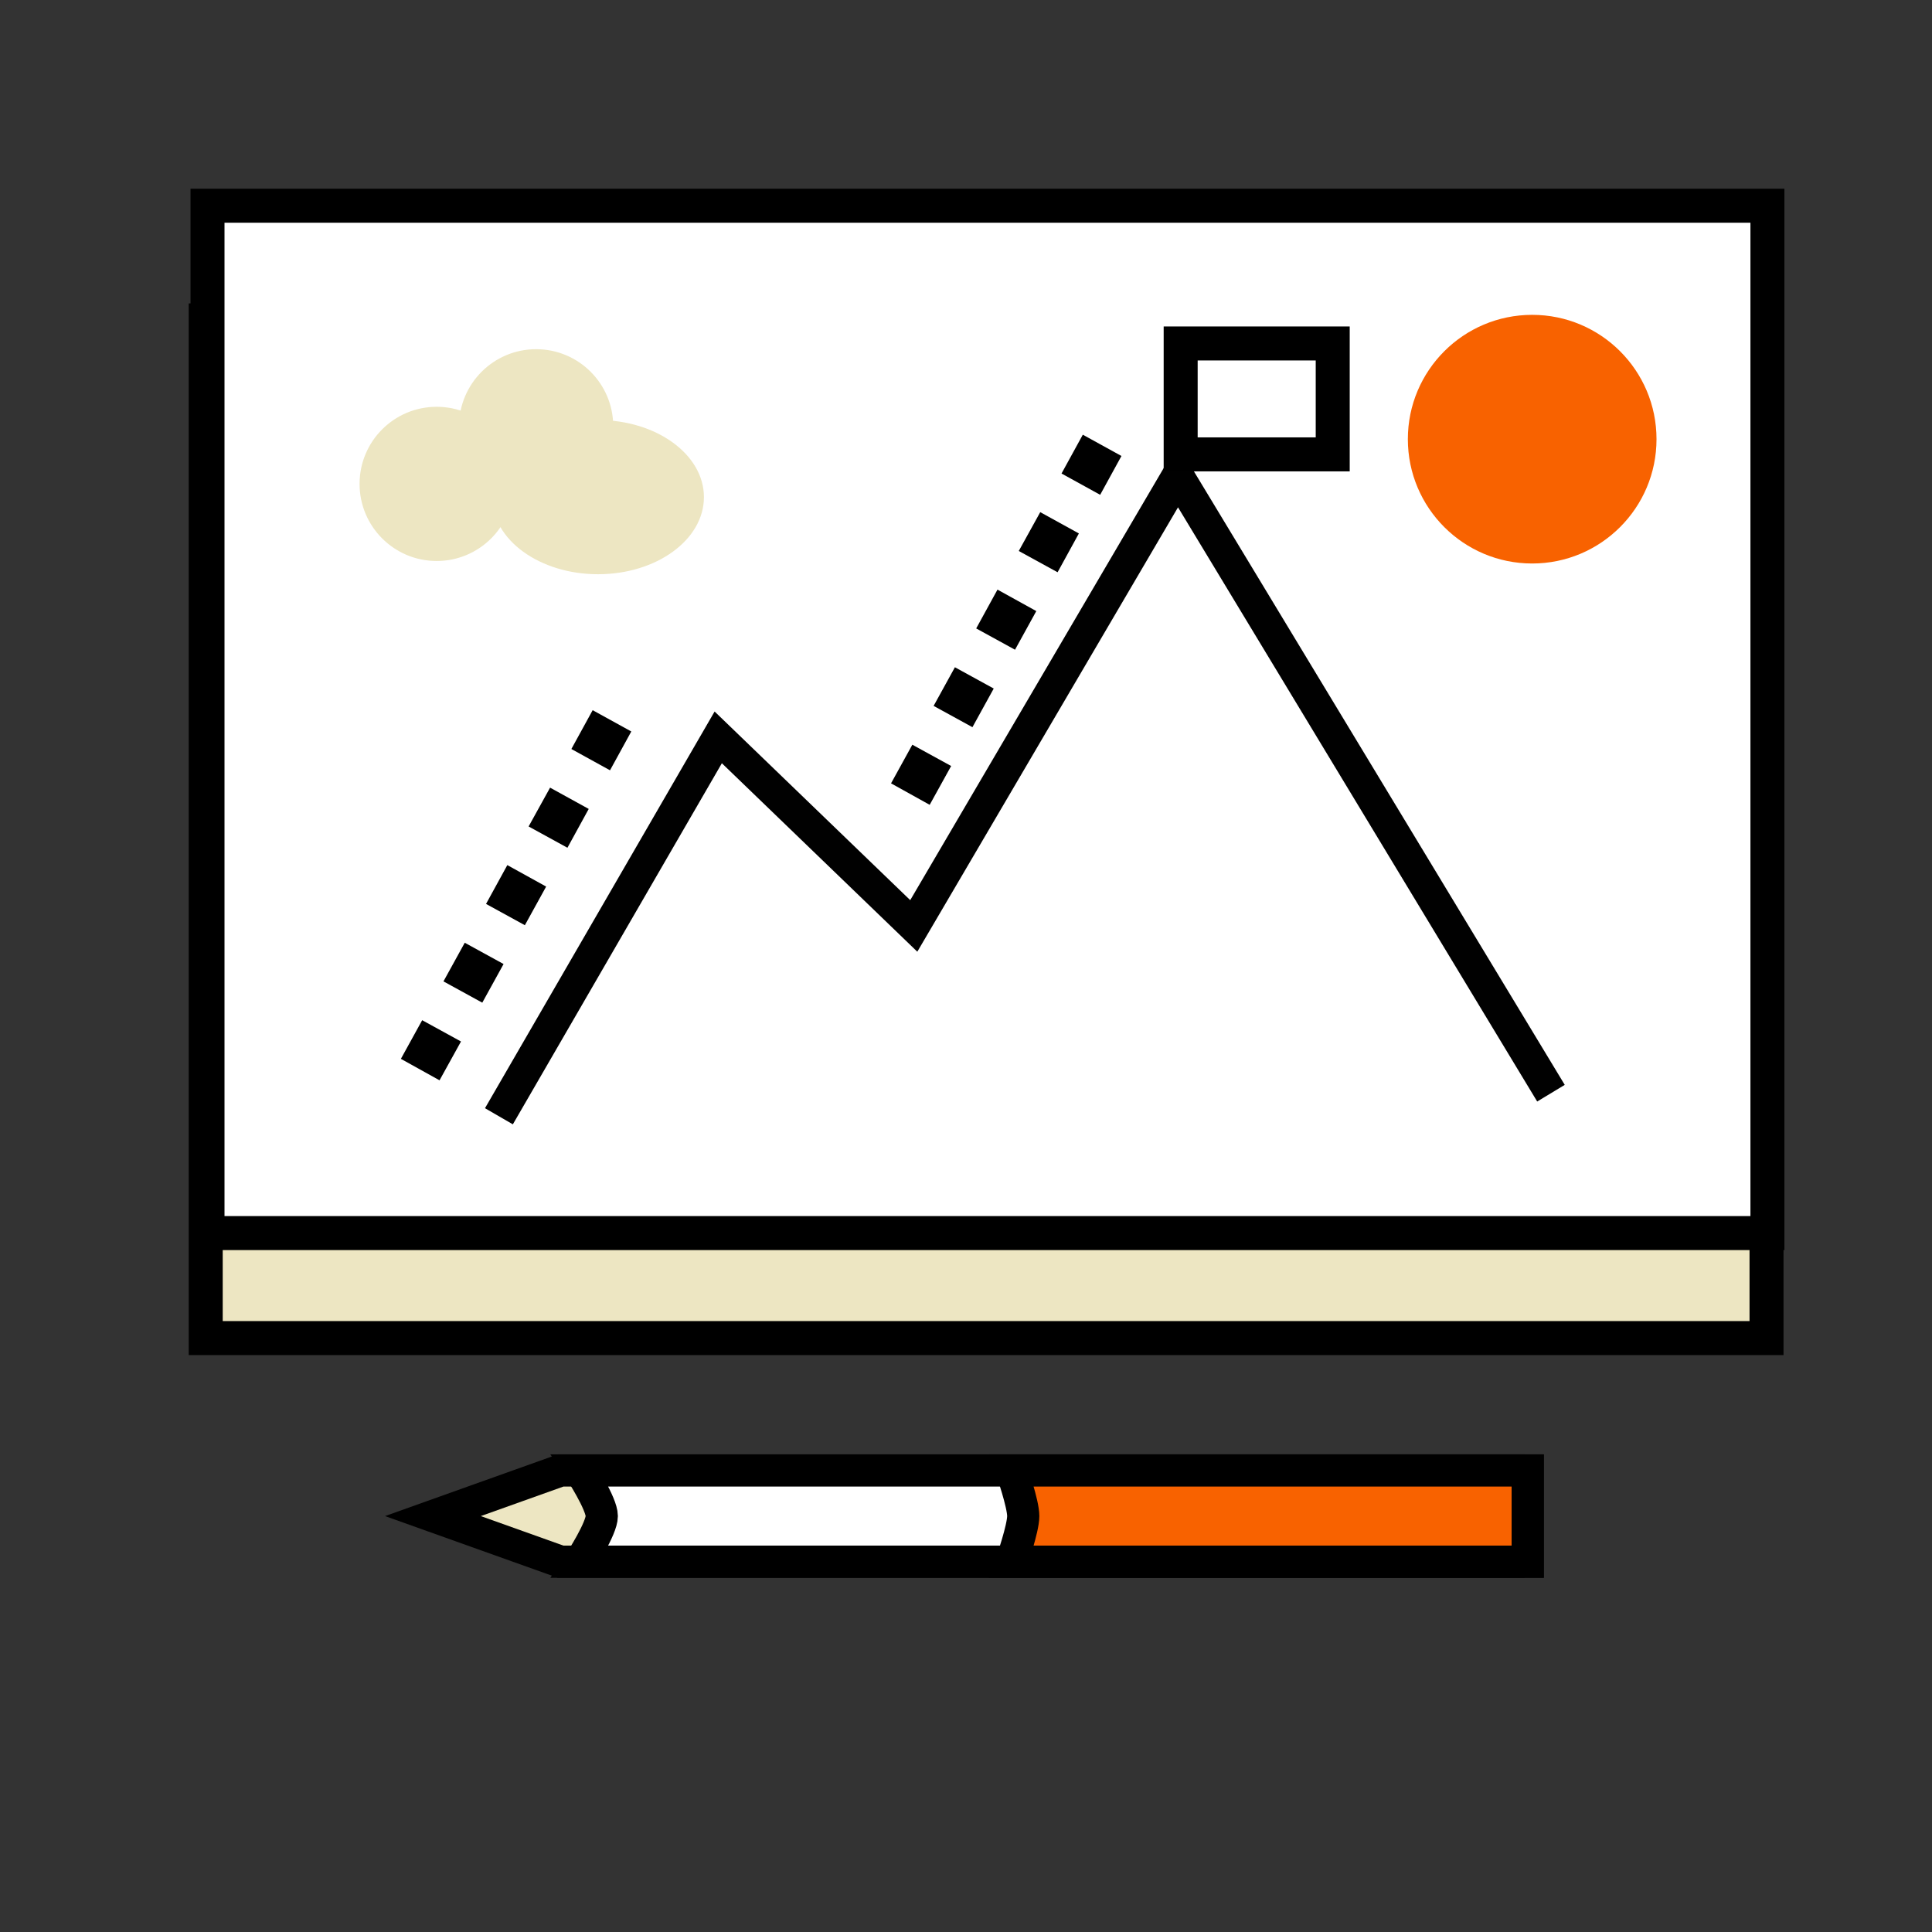 <svg xmlns="http://www.w3.org/2000/svg" viewBox="0 0 1080 1080"><rect x="0" y="0" width="1080" height="1080" fill="#333333" stroke="none"/><defs><style>.a,.d,.i{fill:#ede6c2;}.a,.b,.c,.d,.h{stroke:#000;}.a,.b,.c,.d,.g,.h,.i{stroke-miterlimit:10;}.a,.b,.c,.g{stroke-width:18px;}.b,.e,.h{fill:#fff;}.c,.f{fill:#f86200;}.d,.h{stroke-width:19px;}.g{fill:none;stroke:#010101;}.i{stroke:#ede6c2;}</style></defs><title>img-</title><polygon class="a" points="843.1 873 313.4 873 242 847.5 313.4 822 843.1 822 843.1 873"/><path class="b" d="M854,873H324.3s12.1-18.5,12.1-25.5S324.3,822,324.3,822H854Z"/><path class="c" d="M854,873H565.5s6.5-18.5,6.5-25.5-6.5-25.5-6.5-25.5H854Z"/><rect class="d" x="266.8" y="27.3" width="568.9" height="872.5" transform="translate(1014.8 -87.7) rotate(90)"/><rect class="e" x="116" y="115" width="872" height="574.26"/><path d="M978.5,124.5V679.8h-853V124.5h853m19-19h-891V698.8h891V105.5Z"/><circle class="f" cx="856.5" cy="245.5" r="69.5"/><polyline class="g" points="278.9 624 401.5 412.2 510.8 517.6 658.4 266 867 611.1"/><polyline points="245.7 603.9 224.1 591.9 236 570.3 257.7 582.2"/><polyline points="269.6 560.5 247.9 548.6 259.8 527 281.5 538.9"/><polyline points="293.4 517.2 271.7 505.3 283.6 483.6 305.3 495.6"/><polyline points="317.2 473.9 295.5 462 307.5 440.3 329.1 452.2"/><polyline points="341 430.6 319.4 418.7 331.3 397 352.9 408.9"/><polyline points="519.7 449.9 498.1 437.9 510 416.3 531.7 428.2"/><polyline points="543.6 406.5 521.9 394.6 533.8 373 555.5 384.9"/><polyline points="567.4 363.2 545.7 351.3 557.6 329.6 579.3 341.6"/><polyline points="591.2 319.9 569.5 308 581.5 286.3 603.1 298.2"/><polyline points="615 276.6 593.4 264.7 605.3 243 626.9 254.9"/><rect class="h" x="660" y="192" width="85" height="62"/><circle class="i" cx="244.1" cy="270.5" r="42.6"/><circle class="i" cx="299.7" cy="238.3" r="42.6"/><ellipse class="i" cx="334.3" cy="277.9" rx="58.7" ry="42.6"/></svg>